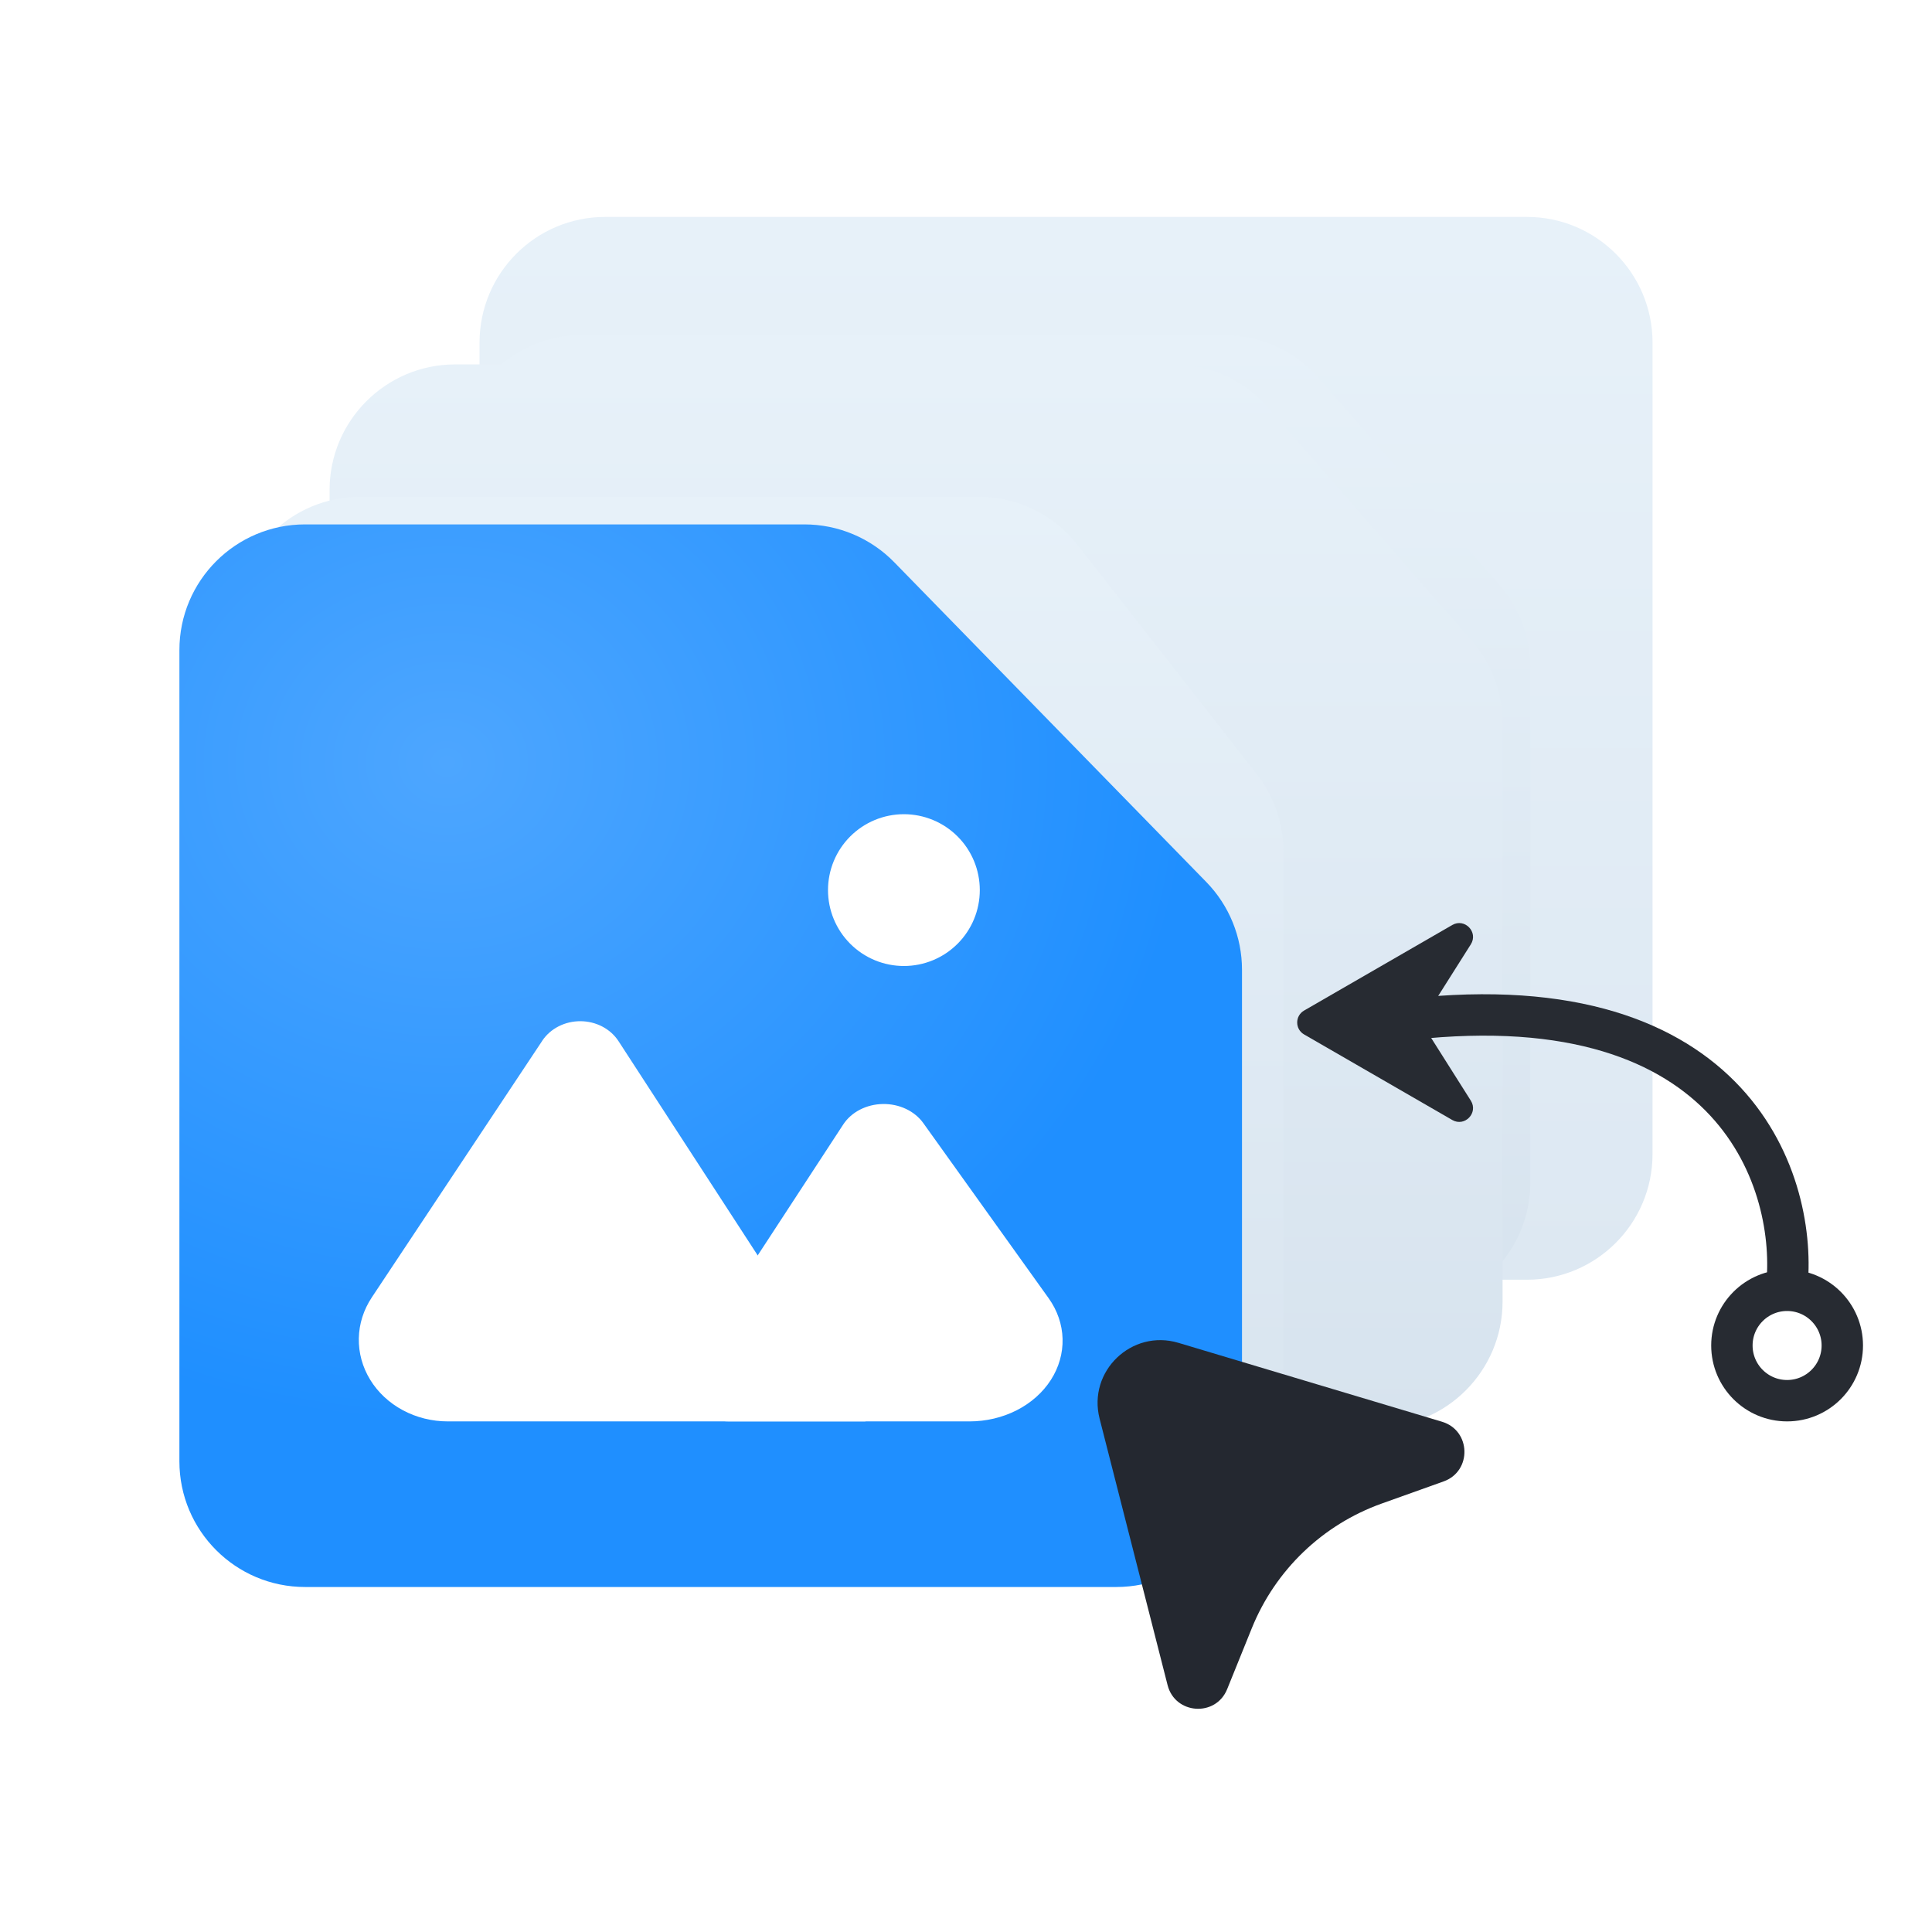 <svg width="140" height="140" viewBox="0 0 140 140" fill="none" xmlns="http://www.w3.org/2000/svg">
<path d="M34.75 24.826C34.75 19.796 38.827 15.719 43.857 15.719H110.642C115.672 15.719 119.749 19.796 119.749 24.826V83.626C119.749 88.656 115.672 92.734 110.642 92.734H43.857C38.827 92.734 34.75 88.656 34.75 83.627V24.826Z" fill="url(#paint0_linear_5856_36076)"/>
<g style="mix-blend-mode:multiply" filter="url(#filter0_f_5856_36076)">
<path d="M33.07 33.388C33.07 28.359 37.148 24.281 42.178 24.281H88.692C91.319 24.281 93.819 25.416 95.548 27.394L108.642 42.371C110.093 44.031 110.892 46.16 110.892 48.365V85.686C110.892 90.716 106.815 94.793 101.785 94.793H42.178C37.148 94.793 33.07 90.716 33.07 85.686V33.388Z" fill="url(#paint1_linear_5856_36076)"/>
</g>
<path d="M23.883 35.513C23.883 30.484 27.96 26.406 32.99 26.406H85.015C87.643 26.406 90.142 27.541 91.872 29.519L106.631 46.402C108.082 48.062 108.882 50.191 108.882 52.396V94.314C108.882 99.344 104.805 103.421 99.775 103.421H32.99C27.96 103.421 23.883 99.344 23.883 94.314V35.513Z" fill="url(#paint2_linear_5856_36076)"/>
<g style="mix-blend-mode:multiply" filter="url(#filter1_f_5856_36076)">
<path d="M17 45.107C17 40.077 21.077 36 26.107 36H70.917C73.72 36 76.366 37.29 78.092 39.498L91.067 56.094C92.32 57.696 93 59.67 93 61.703V103.893C93 108.923 88.923 113 83.893 113H26.107C21.077 113 17 108.923 17 103.893V45.107Z" fill="url(#paint3_linear_5856_36076)"/>
</g>
<path d="M13 47.107C13 42.077 17.077 38 22.107 38H58.287C60.741 38 63.092 38.99 64.805 40.747L87.411 63.912C89.071 65.613 90 67.896 90 70.273V105.893C90 110.923 85.923 115 80.893 115H22.107C17.077 115 13 110.923 13 105.893V47.107Z" fill="url(#paint4_radial_5856_36076)"/>
<path d="M79.68 102.795C78.805 99.365 82.007 96.292 85.398 97.308L104.495 103.025C106.601 103.656 106.679 106.61 104.608 107.35L100.121 108.954C95.84 110.485 92.417 113.77 90.712 117.984L88.925 122.402C88.1 124.44 85.151 124.241 84.608 122.111L79.68 102.795Z" fill="#242830"/>
<circle cx="129.5" cy="97.5" r="4" stroke="#272B32" stroke-width="3"/>
<path d="M129.5 93C130.167 85.333 125.4 70.8 101 74" stroke="#272B32" stroke-width="3"/>
<path d="M94.5 74.96C93.833 74.575 93.833 73.613 94.5 73.228L105.237 67.029C106.141 66.507 107.14 67.547 106.582 68.43L103.338 73.56C103.132 73.886 103.132 74.302 103.338 74.629L106.582 79.758C107.14 80.641 106.141 81.681 105.237 81.159L94.5 74.96Z" fill="#272B32"/>
<path d="M60 64.5C60 65.959 60.58 67.358 61.611 68.389C62.642 69.421 64.041 70 65.5 70C66.959 70 68.358 69.421 69.389 68.389C70.421 67.358 71 65.959 71 64.5C71 63.041 70.421 61.642 69.389 60.611C68.358 59.58 66.959 59 65.5 59C64.041 59 62.642 59.58 61.611 60.611C60.58 61.642 60 63.041 60 64.5Z" fill="white"/>
<path d="M61.106 81.481L49.896 98.638C49.606 99.083 49.456 99.586 49.46 100.096C49.464 100.607 49.622 101.108 49.919 101.549C50.216 101.99 50.641 102.357 51.151 102.611C51.662 102.866 52.241 103 52.83 103H70.255C71.457 103 72.637 102.722 73.673 102.194C74.709 101.666 75.564 100.907 76.148 99.997C76.733 99.087 77.026 98.057 76.998 97.015C76.97 95.974 76.621 94.957 75.987 94.072L66.906 81.384C66.598 80.953 66.165 80.599 65.651 80.356C65.137 80.113 64.559 79.991 63.974 80.001C63.389 80.01 62.817 80.152 62.314 80.411C61.811 80.671 61.395 81.04 61.106 81.481Z" fill="white"/>
<path d="M39.293 75.421L26.941 94.016C26.346 94.912 26.021 95.936 26.001 96.985C25.981 98.034 26.266 99.069 26.826 99.983C27.386 100.898 28.202 101.659 29.19 102.189C30.177 102.72 31.301 102.999 32.446 103H62.72L44.821 75.447C44.537 75.009 44.134 74.645 43.651 74.391C43.168 74.138 42.622 74.003 42.066 74C41.509 73.997 40.962 74.126 40.476 74.374C39.99 74.623 39.582 74.982 39.293 75.418V75.421Z" fill="white"/>
<defs>
<filter id="filter0_f_5856_36076" x="26.695" y="17.906" width="90.572" height="83.266" filterUnits="userSpaceOnUse" color-interpolation-filters="sRGB">
<feFlood flood-opacity="0" result="BackgroundImageFix"/>
<feBlend mode="normal" in="SourceGraphic" in2="BackgroundImageFix" result="shape"/>
<feGaussianBlur stdDeviation="3.188" result="effect1_foregroundBlur_5856_36076"/>
</filter>
<filter id="filter1_f_5856_36076" x="10.625" y="29.625" width="88.75" height="89.75" filterUnits="userSpaceOnUse" color-interpolation-filters="sRGB">
<feFlood flood-opacity="0" result="BackgroundImageFix"/>
<feBlend mode="normal" in="SourceGraphic" in2="BackgroundImageFix" result="shape"/>
<feGaussianBlur stdDeviation="3.188" result="effect1_foregroundBlur_5856_36076"/>
</filter>
<linearGradient id="paint0_linear_5856_36076" x1="77.25" y1="15.719" x2="77.25" y2="92.734" gradientUnits="userSpaceOnUse">
<stop stop-color="#E7F1F9"/>
<stop offset="1" stop-color="#DDE8F2"/>
</linearGradient>
<linearGradient id="paint1_linear_5856_36076" x1="71.981" y1="24.281" x2="71.981" y2="94.793" gradientUnits="userSpaceOnUse">
<stop stop-color="#E7F1F9"/>
<stop offset="1" stop-color="#D7E3EE"/>
</linearGradient>
<linearGradient id="paint2_linear_5856_36076" x1="66.382" y1="26.406" x2="66.382" y2="103.421" gradientUnits="userSpaceOnUse">
<stop stop-color="#E7F1F9"/>
<stop offset="1" stop-color="#D7E3EE"/>
</linearGradient>
<linearGradient id="paint3_linear_5856_36076" x1="55" y1="36" x2="55" y2="113" gradientUnits="userSpaceOnUse">
<stop stop-color="#E7F1F9"/>
<stop offset="1" stop-color="#D7E3EE"/>
</linearGradient>
<radialGradient id="paint4_radial_5856_36076" cx="0" cy="0" r="1" gradientTransform="matrix(38.5 34.222 38.5 -34.222 32.25 55.111)" gradientUnits="userSpaceOnUse">
<stop stop-color="#4DA6FF"/>
<stop offset="1" stop-color="#1F8FFF"/>
</radialGradient>
</defs>
</svg>
